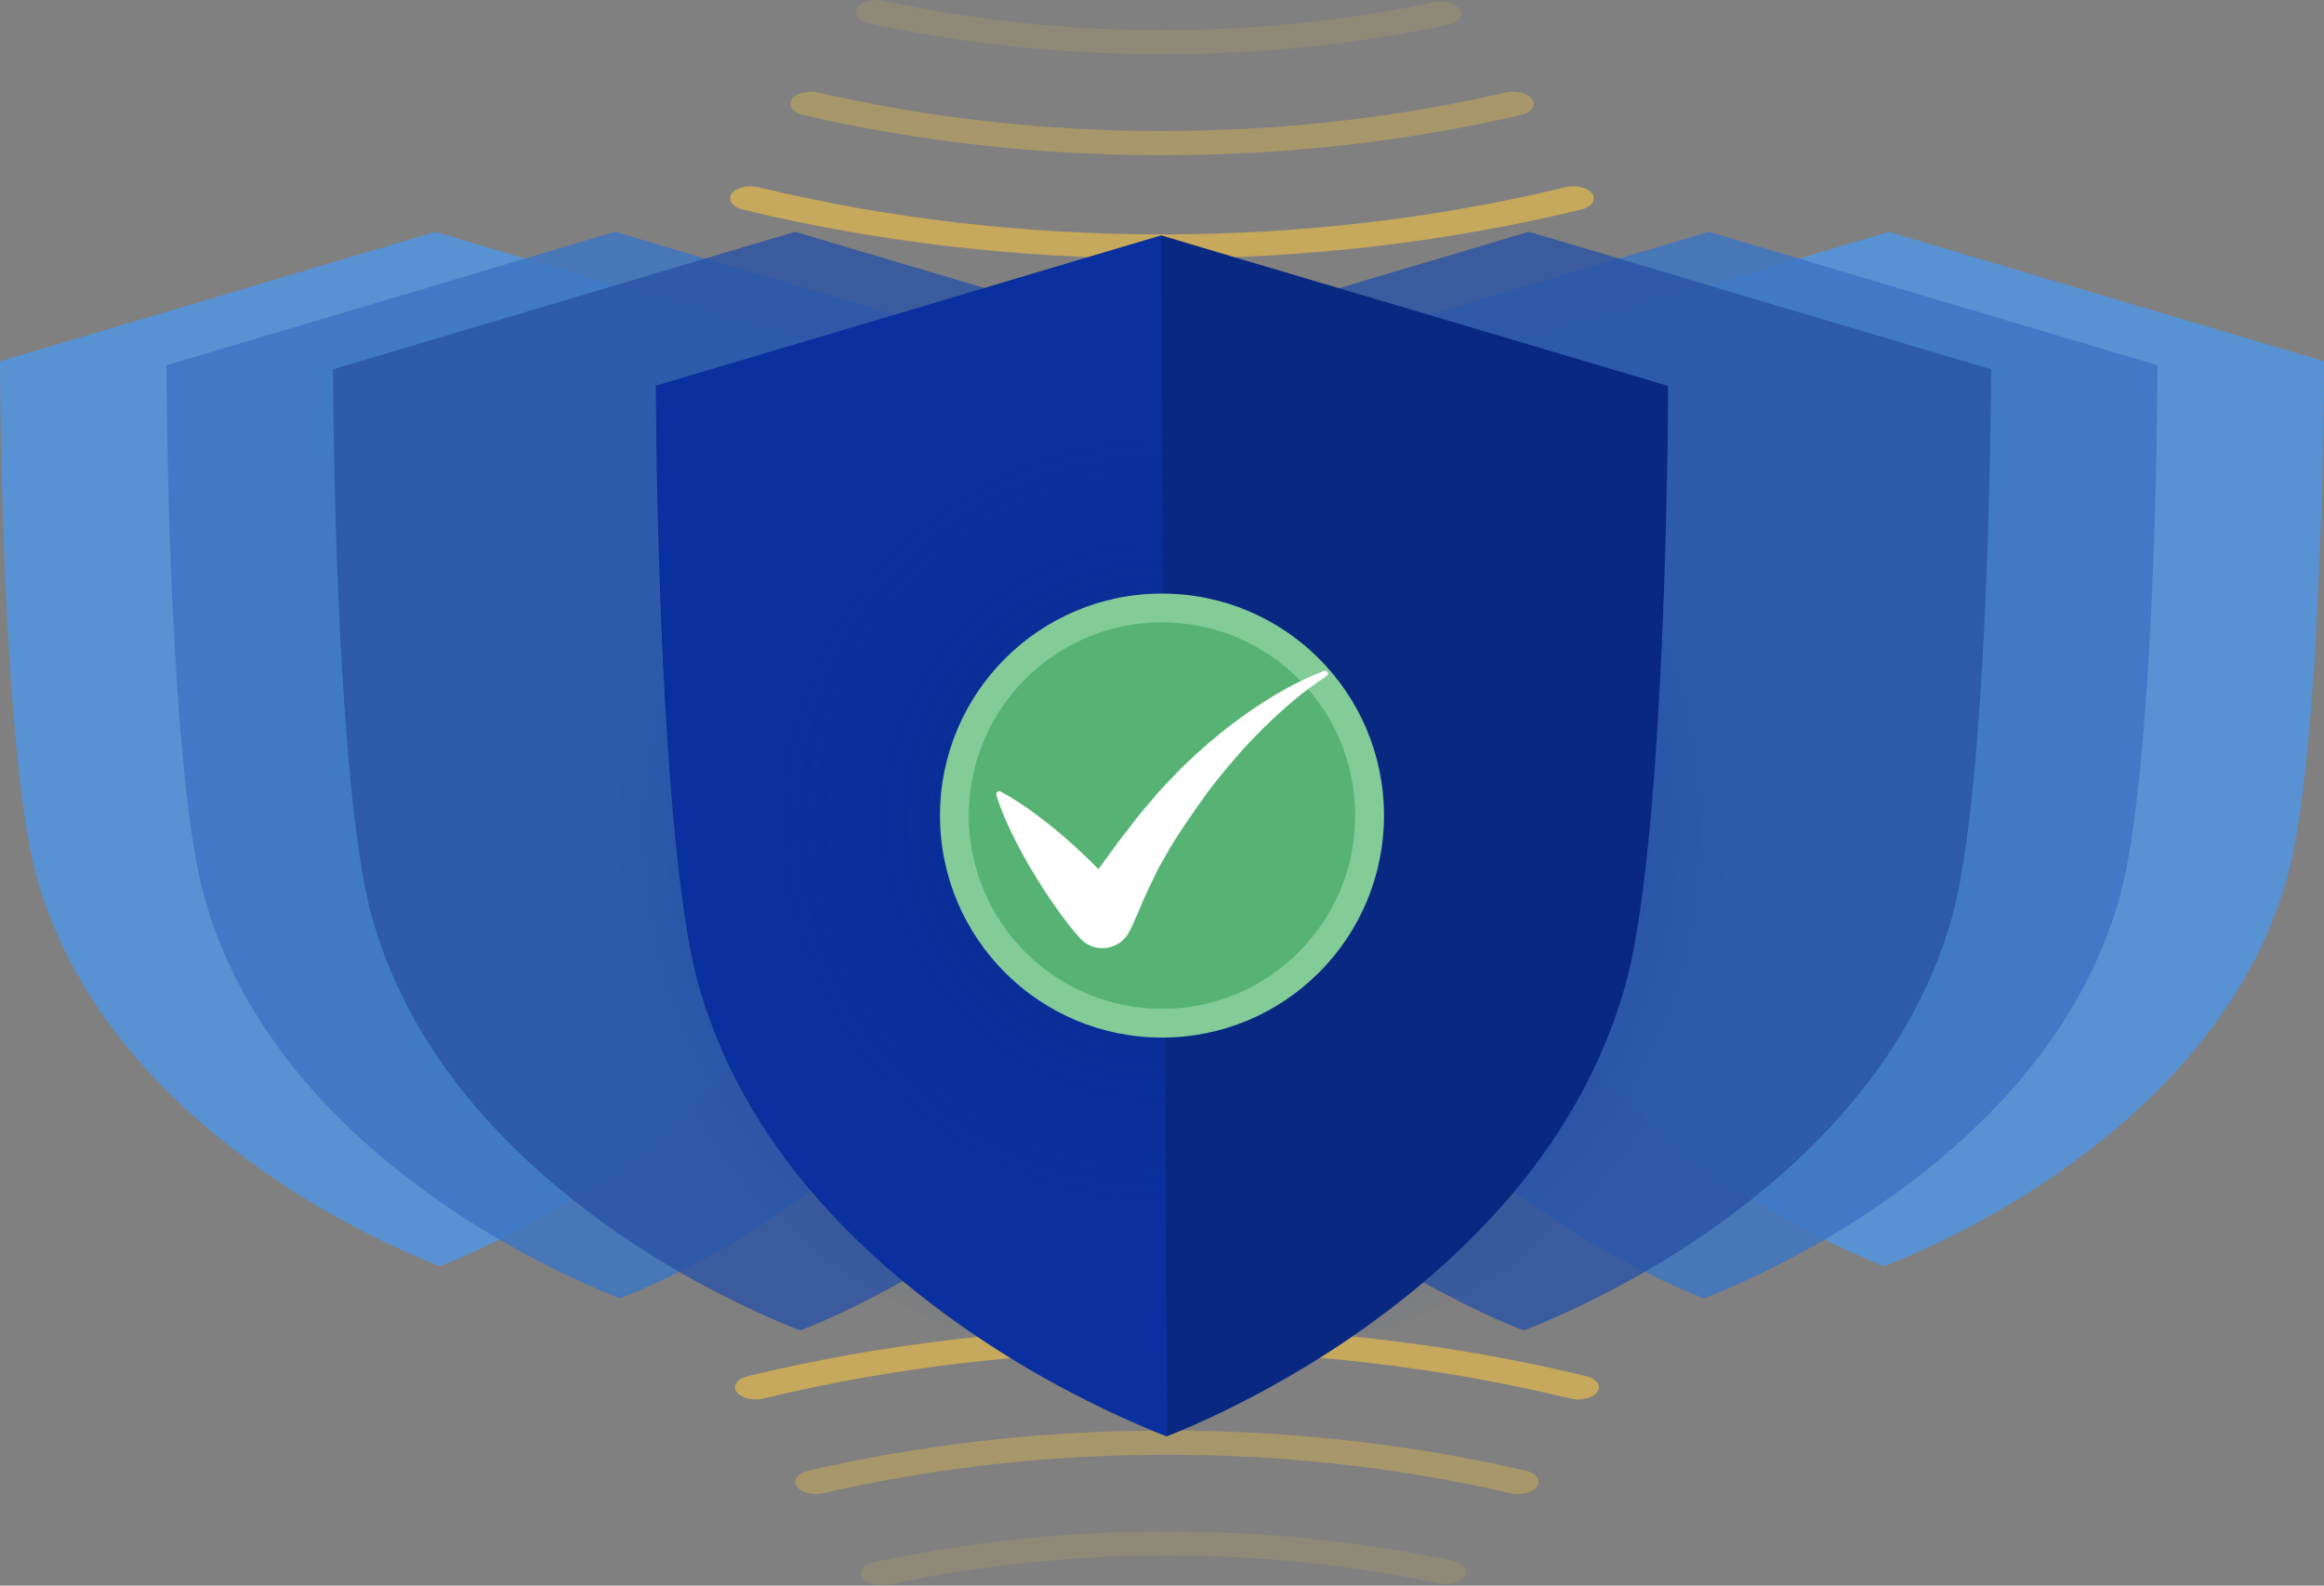 <svg xmlns="http://www.w3.org/2000/svg" xmlns:xlink="http://www.w3.org/1999/xlink" id="Layer_1" x="0px" y="0px" viewBox="0 0 404 275.63" style="enable-background:new 0 0 404 275.63;" xml:space="preserve"><rect x="0" y="0" width="404" height="275.63" fill="#808080" stroke="none"/><style type="text/css">	.st0{fill:#082882;}	.st1{opacity:0.9;}	.st2{opacity:0.7;fill:#EFC148;}	.st3{opacity:0.4;fill:#EFC148;}	.st4{opacity:0.15;fill:#EFC148;}	.st5{opacity:0.8;}	.st6{fill:#4998F1;}	.st7{opacity:0.8;fill:#3373CC;}	.st8{opacity:0.8;fill:#1E4DA7;}	.st9{fill:url(#SVGID_1_);}	.st10{opacity:0.4;fill:#0D3ECC;}	.st11{fill:url(#SVGID_2_);}	.st12{fill:#83CC98;}	.st13{fill:#56B373;}	.st14{fill:#FFFFFF;}	.st15{fill:#D8B6C6;}	.st16{fill:#A02A5C;}	.st17{opacity:0.8;fill:#682146;}	.st18{fill:#EFC148;}	.st19{fill:url(#SVGID_3_);}	.st20{fill:url(#SVGID_4_);}	.st21{fill:#9E9E9E;}	.st22{fill:#B28B67;}	.st23{clip-path:url(#SVGID_6_);fill:#B28B67;}	.st24{clip-path:url(#SVGID_8_);fill:#1C284C;}	.st25{fill:#D8ECFC;}	.st26{fill:#1C284C;}	.st27{clip-path:url(#SVGID_10_);fill:#B28B67;}	.st28{clip-path:url(#SVGID_12_);fill:#2F3676;}	.st29{clip-path:url(#SVGID_14_);fill:#B28B67;}	.st30{clip-path:url(#SVGID_16_);}	.st31{clip-path:url(#SVGID_18_);fill:#E4E4E4;}	.st32{clip-path:url(#SVGID_20_);}	.st33{clip-path:url(#SVGID_22_);fill:#E4E4E4;}	.st34{clip-path:url(#SVGID_24_);fill:#5C63AB;}	.st35{fill:#317BCF;}	.st36{fill:url(#SVGID_25_);}	.st37{fill:#F1F8FF;}	.st38{opacity:0.8;fill:url(#SVGID_26_);}	.st39{clip-path:url(#SVGID_28_);}	.st40{clip-path:url(#SVGID_30_);}	.st41{clip-path:url(#SVGID_32_);fill:#B28B67;}	.st42{clip-path:url(#SVGID_34_);}	.st43{clip-path:url(#SVGID_36_);}	.st44{clip-path:url(#SVGID_38_);fill:#191847;}	.st45{clip-path:url(#SVGID_40_);}	.st46{clip-path:url(#SVGID_42_);fill:#B28B67;}	.st47{clip-path:url(#SVGID_44_);}	.st48{clip-path:url(#SVGID_46_);fill:#B28B67;}	.st49{clip-path:url(#SVGID_48_);}	.st50{clip-path:url(#SVGID_50_);fill:#69A1AC;}	.st51{clip-path:url(#SVGID_52_);}	.st52{clip-path:url(#SVGID_54_);fill:#89C5CC;}	.st53{clip-path:url(#SVGID_56_);}	.st54{clip-path:url(#SVGID_58_);fill:#E4E4E4;}	.st55{clip-path:url(#SVGID_60_);}	.st56{clip-path:url(#SVGID_62_);fill:#E4E4E4;}	.st57{clip-path:url(#SVGID_64_);}	.st58{clip-path:url(#SVGID_66_);}	.st59{clip-path:url(#SVGID_68_);fill:#B28B67;}	.st60{clip-path:url(#SVGID_70_);}	.st61{clip-path:url(#SVGID_72_);}	.st62{clip-path:url(#SVGID_74_);fill:#191847;}	.st63{clip-path:url(#SVGID_76_);}	.st64{clip-path:url(#SVGID_78_);}	.st65{clip-path:url(#SVGID_80_);fill:#DDE3E9;}	.st66{clip-path:url(#SVGID_82_);}	.st67{clip-path:url(#SVGID_84_);}	.st68{clip-path:url(#SVGID_86_);fill:#2F3676;}	.st69{clip-path:url(#SVGID_88_);}	.st70{clip-path:url(#SVGID_90_);}	.st71{opacity:0.1;clip-path:url(#SVGID_92_);}	.st72{clip-path:url(#SVGID_94_);}	.st73{clip-path:url(#SVGID_96_);}	.st74{opacity:0.2;clip-path:url(#SVGID_98_);fill:#FFFFFF;}	.st75{fill:#7C92D2;}	.st76{fill:#494949;}	.st77{fill:#0D3ECC;}	.st78{opacity:0.05;fill:none;stroke:#4998F1;stroke-width:9;stroke-miterlimit:10;}	.st79{opacity:0.1;fill:none;stroke:#4998F1;stroke-width:9;stroke-miterlimit:10;}	.st80{opacity:0.15;fill:none;stroke:#4998F1;stroke-width:9;stroke-miterlimit:10;}	.st81{opacity:0.2;fill:none;stroke:#4998F1;stroke-width:9;stroke-miterlimit:10;}	.st82{opacity:0.25;fill:none;stroke:#4998F1;stroke-width:9;stroke-miterlimit:10;}	.st83{fill:#8DCFFD;}	.st84{opacity:0.5;fill:url(#SVGID_99_);}	.st85{fill:#F2F2F2;}	.st86{fill:#FAECC6;}	.st87{opacity:0.07;fill:#317BCF;}	.st88{fill:url(#SVGID_100_);}	.st89{fill:url(#SVGID_101_);}	.st90{fill:url(#SVGID_102_);}	.st91{fill:#C49311;}	.st92{fill:url(#SVGID_103_);}	.st93{fill:url(#SVGID_104_);}	.st94{fill:#FFE0C3;}	.st95{fill:#FF9B21;}	.st96{opacity:0.8;fill:#E87613;}	.st97{fill:url(#SVGID_105_);}	.st98{fill:url(#SVGID_106_);}	.st99{opacity:0.7;fill:url(#SVGID_107_);}	.st100{opacity:0.7;fill:url(#SVGID_108_);}	.st101{opacity:0.7;fill:url(#SVGID_109_);}	.st102{fill:none;stroke:url(#SVGID_110_);stroke-width:20;stroke-miterlimit:10;}	.st103{fill:url(#SVGID_111_);}	.st104{fill:none;stroke:url(#SVGID_112_);stroke-width:20;stroke-miterlimit:10;}	.st105{fill:none;stroke:url(#SVGID_113_);stroke-width:20;stroke-miterlimit:10;}	.st106{fill:url(#SVGID_116_);}	.st107{fill:url(#SVGID_119_);}	.st108{fill:#1E4DA7;}	.st109{fill:none;stroke:#E0E0E0;stroke-width:10;stroke-linecap:round;stroke-linejoin:round;}	.st110{fill:none;stroke:#E0E0E0;stroke-width:10;stroke-linecap:round;stroke-linejoin:round;stroke-dasharray:31.338,52.23;}	.st111{fill:#AEB5FD;}</style><g>	<g class="st1">		<path class="st2" d="M275.72,239.21c-23.33-5.65-47.85-8.51-72.86-8.51s-49.52,2.86-72.86,8.51c-1.83,0.44-2.7,1.67-1.95,2.75    c0.57,0.81,1.9,1.3,3.31,1.3c0.45,0,0.91-0.05,1.36-0.16c22.47-5.44,46.07-8.2,70.14-8.2s47.67,2.76,70.14,8.2    c0.44,0.11,0.9,0.16,1.36,0.16c1.41,0,2.74-0.49,3.31-1.3C278.42,240.88,277.55,239.65,275.72,239.21z"></path>		<path class="st3" d="M263.9,259.71c-0.43,0-0.88-0.05-1.31-0.15c-19.18-4.44-39.28-6.69-59.73-6.69    c-20.45,0-40.55,2.25-59.73,6.69c-1.84,0.42-3.91-0.11-4.63-1.19c-0.72-1.08,0.18-2.3,2.02-2.73c20.02-4.63,40.99-6.98,62.34-6.98    c21.35,0,42.33,2.35,62.35,6.98c1.84,0.43,2.74,1.65,2.02,2.73C266.67,259.2,265.32,259.71,263.9,259.71z"></path>		<path class="st4" d="M153.2,275.63c-1.46,0-2.82-0.53-3.35-1.38c-0.68-1.09,0.27-2.3,2.12-2.7c16.39-3.55,33.52-5.35,50.89-5.35    c16.94,0,33.65,1.71,49.67,5.09c1.86,0.39,2.82,1.6,2.16,2.69c-0.67,1.09-2.71,1.66-4.57,1.27c-15.24-3.22-31.14-4.85-47.26-4.85    c-16.53,0-32.82,1.71-48.42,5.1C154.03,275.59,153.61,275.63,153.2,275.63z"></path>	</g>	<g class="st1">		<path class="st2" d="M274.86,36.43c-23.33,5.65-47.85,8.51-72.86,8.51s-49.52-2.86-72.86-8.51c-1.83-0.44-2.7-1.67-1.95-2.75    c0.57-0.81,1.9-1.3,3.31-1.3c0.45,0,0.91,0.05,1.36,0.16c22.47,5.44,46.07,8.2,70.14,8.2s47.67-2.76,70.14-8.2    c0.44-0.11,0.9-0.16,1.36-0.16c1.41,0,2.74,0.49,3.31,1.3C277.55,34.75,276.68,35.98,274.86,36.43z"></path>		<path class="st3" d="M263.04,15.93c-0.43,0-0.88,0.05-1.31,0.15c-19.18,4.44-39.28,6.69-59.73,6.69    c-20.45,0-40.55-2.25-59.73-6.69c-1.84-0.42-3.91,0.11-4.63,1.19c-0.72,1.08,0.18,2.3,2.02,2.73c20.02,4.63,40.99,6.98,62.34,6.98    c21.35,0,42.33-2.35,62.35-6.98c1.84-0.43,2.74-1.65,2.02-2.73C265.81,16.43,264.46,15.93,263.04,15.93z"></path>		<path class="st4" d="M152.34,0c-1.46,0-2.82,0.53-3.35,1.38c-0.68,1.09,0.27,2.3,2.12,2.7C167.5,7.63,184.62,9.43,202,9.43    c16.94,0,33.65-1.71,49.67-5.09c1.86-0.39,2.82-1.6,2.16-2.69c-0.67-1.09-2.71-1.66-4.57-1.27C234.01,3.59,218.12,5.23,202,5.23    c-16.53,0-32.82-1.71-48.42-5.1C153.17,0.04,152.75,0,152.34,0z"></path>	</g>	<g class="st1">		<g>			<g class="st5">				<g>					<path id="Path-Copy-2_9_" class="st6" d="M404,62.79c0,0.38,0,0.83,0,1.28c-0.03,3.45-0.07,7.31-0.14,11.45       c-0.21,11.83-0.62,23.67-1.24,34.7c-1.1,19.42-2.76,34.22-5,42.26c-5.14,18.28-17.08,33.95-33.84,46.99       c-8.14,6.35-16.9,11.66-25.63,15.94c-3.07,1.52-5.9,2.76-8.45,3.83c-0.9,0.38-1.62,0.66-2.17,0.86       c-0.55-0.21-1.28-0.52-2.14-0.86c-2.48-1.03-5.28-2.31-8.28-3.83c-8.59-4.31-17.18-9.66-25.18-16.04       c-16.32-13.01-27.98-28.63-33.08-46.85c-2.24-8.04-3.93-22.84-5-42.26c-0.62-11.04-1.03-22.87-1.24-34.7       c-0.07-4.14-0.14-8-0.14-11.45c0-0.45,0-0.86,0-1.28c7.62-2.28,10.11-3,37.08-11c28.87-8.56,29.67-8.8,38.81-11.52       c9.11,2.69,9.9,2.93,38.71,11.52C393.89,59.79,396.38,60.52,404,62.79z"></path>				</g>			</g>			<path class="st7" d="M375.06,63.49c0,0.39,0,0.85,0,1.32c-0.04,3.56-0.07,7.54-0.14,11.81c-0.21,12.2-0.64,24.4-1.28,35.78     c-1.14,20.02-2.85,35.28-5.16,43.57c-5.3,18.85-17.61,35-34.89,48.44c-8.39,6.54-17.43,12.02-26.43,16.43     c-3.17,1.57-6.08,2.85-8.71,3.95c-0.92,0.39-1.67,0.68-2.24,0.89c-0.57-0.21-1.32-0.53-2.21-0.89c-2.56-1.07-5.44-2.38-8.54-3.95     c-8.86-4.45-17.71-9.96-25.96-16.54c-16.82-13.41-28.85-29.52-34.11-48.3c-2.31-8.29-4.05-23.55-5.16-43.57     c-0.64-11.38-1.07-23.58-1.28-35.78c-0.07-4.27-0.14-8.25-0.14-11.81c0-0.46,0-0.89,0-1.32c7.86-2.35,10.42-3.09,38.24-11.35     c29.77-8.82,30.59-9.07,40.01-11.88c9.39,2.77,10.21,3.02,39.91,11.88C364.63,60.4,367.19,61.14,375.06,63.49z"></path>			<path class="st8" d="M346.11,64.19c0,0.4,0,0.88,0,1.36c-0.04,3.66-0.07,7.77-0.15,12.16c-0.22,12.57-0.66,25.13-1.32,36.86     c-1.17,20.63-2.93,36.35-5.31,44.88c-5.46,19.42-18.14,36.05-35.94,49.9c-8.65,6.74-17.95,12.38-27.22,16.93     c-3.26,1.61-6.27,2.93-8.98,4.07c-0.95,0.4-1.72,0.7-2.31,0.92c-0.59-0.22-1.36-0.55-2.27-0.92c-2.64-1.1-5.61-2.45-8.79-4.07     c-9.12-4.58-18.25-10.26-26.75-17.04c-17.33-13.81-29.71-30.41-35.14-49.76c-2.38-8.54-4.18-24.25-5.31-44.88     c-0.66-11.72-1.1-24.29-1.32-36.86c-0.07-4.4-0.15-8.5-0.15-12.16c0-0.48,0-0.92,0-1.36c8.1-2.42,10.74-3.19,39.39-11.69     c30.67-9.09,31.51-9.34,41.22-12.24c9.67,2.86,10.52,3.11,41.11,12.24C335.37,61,338.01,61.77,346.11,64.19z"></path>		</g>		<g>			<g class="st5">				<g>					<path id="Path-Copy-2_8_" class="st6" d="M0,62.79c0,0.38,0,0.83,0,1.28c0.03,3.45,0.07,7.31,0.14,11.45       c0.21,11.83,0.62,23.67,1.24,34.7c1.1,19.42,2.76,34.22,5,42.26c5.14,18.28,17.08,33.95,33.84,46.99       c8.14,6.35,16.9,11.66,25.63,15.94c3.07,1.52,5.9,2.76,8.45,3.83c0.9,0.38,1.62,0.66,2.17,0.86c0.55-0.21,1.28-0.52,2.14-0.86       c2.48-1.03,5.28-2.31,8.28-3.83c8.59-4.31,17.18-9.66,25.18-16.04c16.32-13.01,27.98-28.63,33.08-46.85       c2.24-8.04,3.93-22.84,5-42.26c0.62-11.04,1.03-22.87,1.24-34.7c0.07-4.14,0.14-8,0.14-11.45c0-0.45,0-0.86,0-1.28       c-7.62-2.28-10.11-3-37.08-11c-28.87-8.56-29.67-8.8-38.81-11.52c-9.11,2.69-9.9,2.93-38.71,11.52       C10.11,59.79,7.62,60.52,0,62.79z"></path>				</g>			</g>			<path class="st7" d="M28.94,63.49c0,0.39,0,0.85,0,1.32c0.04,3.56,0.07,7.54,0.14,11.81c0.21,12.2,0.64,24.4,1.28,35.78     c1.14,20.02,2.85,35.28,5.16,43.57c5.3,18.85,17.61,35,34.89,48.44c8.39,6.54,17.43,12.02,26.43,16.43     c3.17,1.57,6.08,2.85,8.71,3.95c0.92,0.39,1.67,0.68,2.24,0.89c0.57-0.21,1.32-0.53,2.21-0.89c2.56-1.07,5.44-2.38,8.54-3.95     c8.86-4.45,17.71-9.96,25.96-16.54c16.82-13.41,28.85-29.52,34.11-48.3c2.31-8.29,4.05-23.55,5.16-43.57     c0.64-11.38,1.07-23.58,1.28-35.78c0.07-4.27,0.14-8.25,0.14-11.81c0-0.46,0-0.89,0-1.32c-7.86-2.35-10.42-3.09-38.24-11.35     c-29.77-8.82-30.59-9.07-40.01-11.88c-9.39,2.77-10.21,3.02-39.91,11.88C39.37,60.4,36.81,61.14,28.94,63.49z"></path>			<path class="st8" d="M57.89,64.19c0,0.4,0,0.88,0,1.36c0.04,3.66,0.07,7.77,0.15,12.16c0.22,12.57,0.66,25.13,1.32,36.86     c1.17,20.63,2.93,36.35,5.31,44.88c5.46,19.42,18.14,36.05,35.94,49.9c8.65,6.74,17.95,12.38,27.22,16.93     c3.26,1.61,6.27,2.93,8.98,4.07c0.95,0.4,1.72,0.7,2.31,0.92c0.59-0.22,1.36-0.55,2.27-0.92c2.64-1.1,5.61-2.45,8.79-4.07     c9.12-4.58,18.25-10.26,26.75-17.04c17.33-13.81,29.71-30.41,35.14-49.76c2.38-8.54,4.18-24.25,5.31-44.88     c0.66-11.72,1.1-24.29,1.32-36.86c0.07-4.4,0.15-8.5,0.15-12.16c0-0.48,0-0.92,0-1.36c-8.1-2.42-10.74-3.19-39.39-11.69     c-30.67-9.09-31.51-9.34-41.22-12.24c-9.67,2.86-10.52,3.11-41.11,12.24C68.63,61,65.99,61.77,57.89,64.19z"></path>		</g>	</g>			<radialGradient id="SVGID_1_" cx="155.422" cy="137.399" r="86.756" gradientTransform="matrix(1.123 0 0 1.109 29.283 -8.005)" gradientUnits="userSpaceOnUse">		<stop offset="3.022927e-03" style="stop-color:#082882;stop-opacity:0.5"></stop>		<stop offset="0.859" style="stop-color:#082882;stop-opacity:0.071"></stop>		<stop offset="1" style="stop-color:#082882;stop-opacity:0"></stop>	</radialGradient>	<ellipse class="st9" cx="203.75" cy="144.31" rx="100.33" ry="93.18"></ellipse>	<g>		<g>			<g>				<path id="Path-Copy-2_7_" class="st0" d="M114.03,67.04c0,0.44,0,0.96,0,1.48c0.04,4,0.08,8.49,0.16,13.3      c0.24,13.74,0.72,27.47,1.44,40.29c1.28,22.55,3.2,39.73,5.81,49.06c5.97,21.23,19.82,39.41,39.29,54.55      c9.45,7.37,19.62,13.54,29.76,18.5c3.56,1.76,6.85,3.2,9.81,4.45c1.04,0.44,1.88,0.76,2.52,1c0.64-0.24,1.48-0.6,2.48-1      c2.88-1.2,6.13-2.68,9.61-4.45c9.97-5.01,19.94-11.21,29.24-18.62c18.94-15.1,32.48-33.24,38.41-54.39      c2.6-9.33,4.57-26.51,5.81-49.06c0.72-12.82,1.2-26.55,1.44-40.29c0.08-4.81,0.16-9.29,0.16-13.3c0-0.52,0-1,0-1.48      c-8.85-2.64-11.73-3.48-43.05-12.78c-33.52-9.93-34.44-10.21-45.05-13.38c-10.57,3.12-11.49,3.4-44.93,13.38      C125.77,63.56,122.89,64.4,114.03,67.04z"></path>				<path id="Path-Copy-2_4_" class="st10" d="M201.9,40.93c-10.57,3.12-11.49,3.4-44.93,13.38c-31.16,9.25-34.04,10.09-42.89,12.74      c0,0.44,0,0.96,0,1.48c0.04,4,0.08,8.49,0.16,13.3c0.24,13.74,0.72,27.47,1.44,40.29c1.28,22.55,3.2,39.73,5.81,49.06      c5.97,21.23,19.82,39.41,39.29,54.55c9.45,7.37,19.62,13.54,29.76,18.5c3.56,1.76,6.85,3.2,9.81,4.45      c1.04,0.44,1.88,0.76,2.52,1"></path>			</g>			<radialGradient id="SVGID_2_" cx="202" cy="142.715" r="70.445" gradientUnits="userSpaceOnUse">				<stop offset="3.022927e-03" style="stop-color:#082882;stop-opacity:0.5"></stop>				<stop offset="0.859" style="stop-color:#082882;stop-opacity:0.071"></stop>				<stop offset="1" style="stop-color:#082882;stop-opacity:0"></stop>			</radialGradient>			<ellipse class="st11" cx="202" cy="142.71" rx="72.57" ry="68.25"></ellipse>			<g>				<circle class="st12" cx="202" cy="141.77" r="38.59"></circle>				<circle class="st13" cx="202" cy="141.77" r="33.59"></circle>			</g>		</g>		<g>			<path class="st14" d="M230.62,117.52c-4.04,2.59-7.7,5.81-11.1,9.15c-3.39,3.37-6.5,7-9.38,10.75c-2.76,3.86-5.52,7.69-7.8,11.82     l-0.88,1.53c-0.27,0.52-0.53,1.06-0.78,1.59l-1.52,3.19c-0.96,2.15-1.79,4.36-2.86,6.43c-1.33,2.57-4.49,3.58-7.07,2.25     c-0.59-0.31-1.1-0.71-1.52-1.18l-0.05-0.06c-1.56-1.77-2.99-3.64-4.34-5.59c-1.36-1.94-2.64-3.94-3.87-5.98     c-1.23-2.04-2.37-4.16-3.44-6.33c-1.06-2.19-2.04-4.43-2.81-6.85c-0.09-0.28,0.07-0.59,0.35-0.68c0.14-0.05,0.3-0.03,0.42,0.04     c2.24,1.21,4.26,2.59,6.22,4.03c1.94,1.45,3.81,2.96,5.59,4.54c1.78,1.58,3.51,3.21,5.16,4.9c1.67,1.68,3.24,3.43,4.69,5.28     l-8.64,1c1.25-2.22,2.62-4.36,4.08-6.44l2.26-3.07c0.37-0.51,0.75-1.02,1.11-1.54l1.17-1.5l2.31-3c0.79-0.98,1.63-1.93,2.45-2.89     c1.59-1.96,3.4-3.73,5.14-5.54c3.62-3.51,7.46-6.76,11.57-9.61c4.11-2.84,8.42-5.37,13.11-7.14c0.26-0.1,0.55,0.03,0.64,0.29     c0.08,0.22,0,0.47-0.2,0.6L230.62,117.52z"></path>		</g>	</g></g></svg>